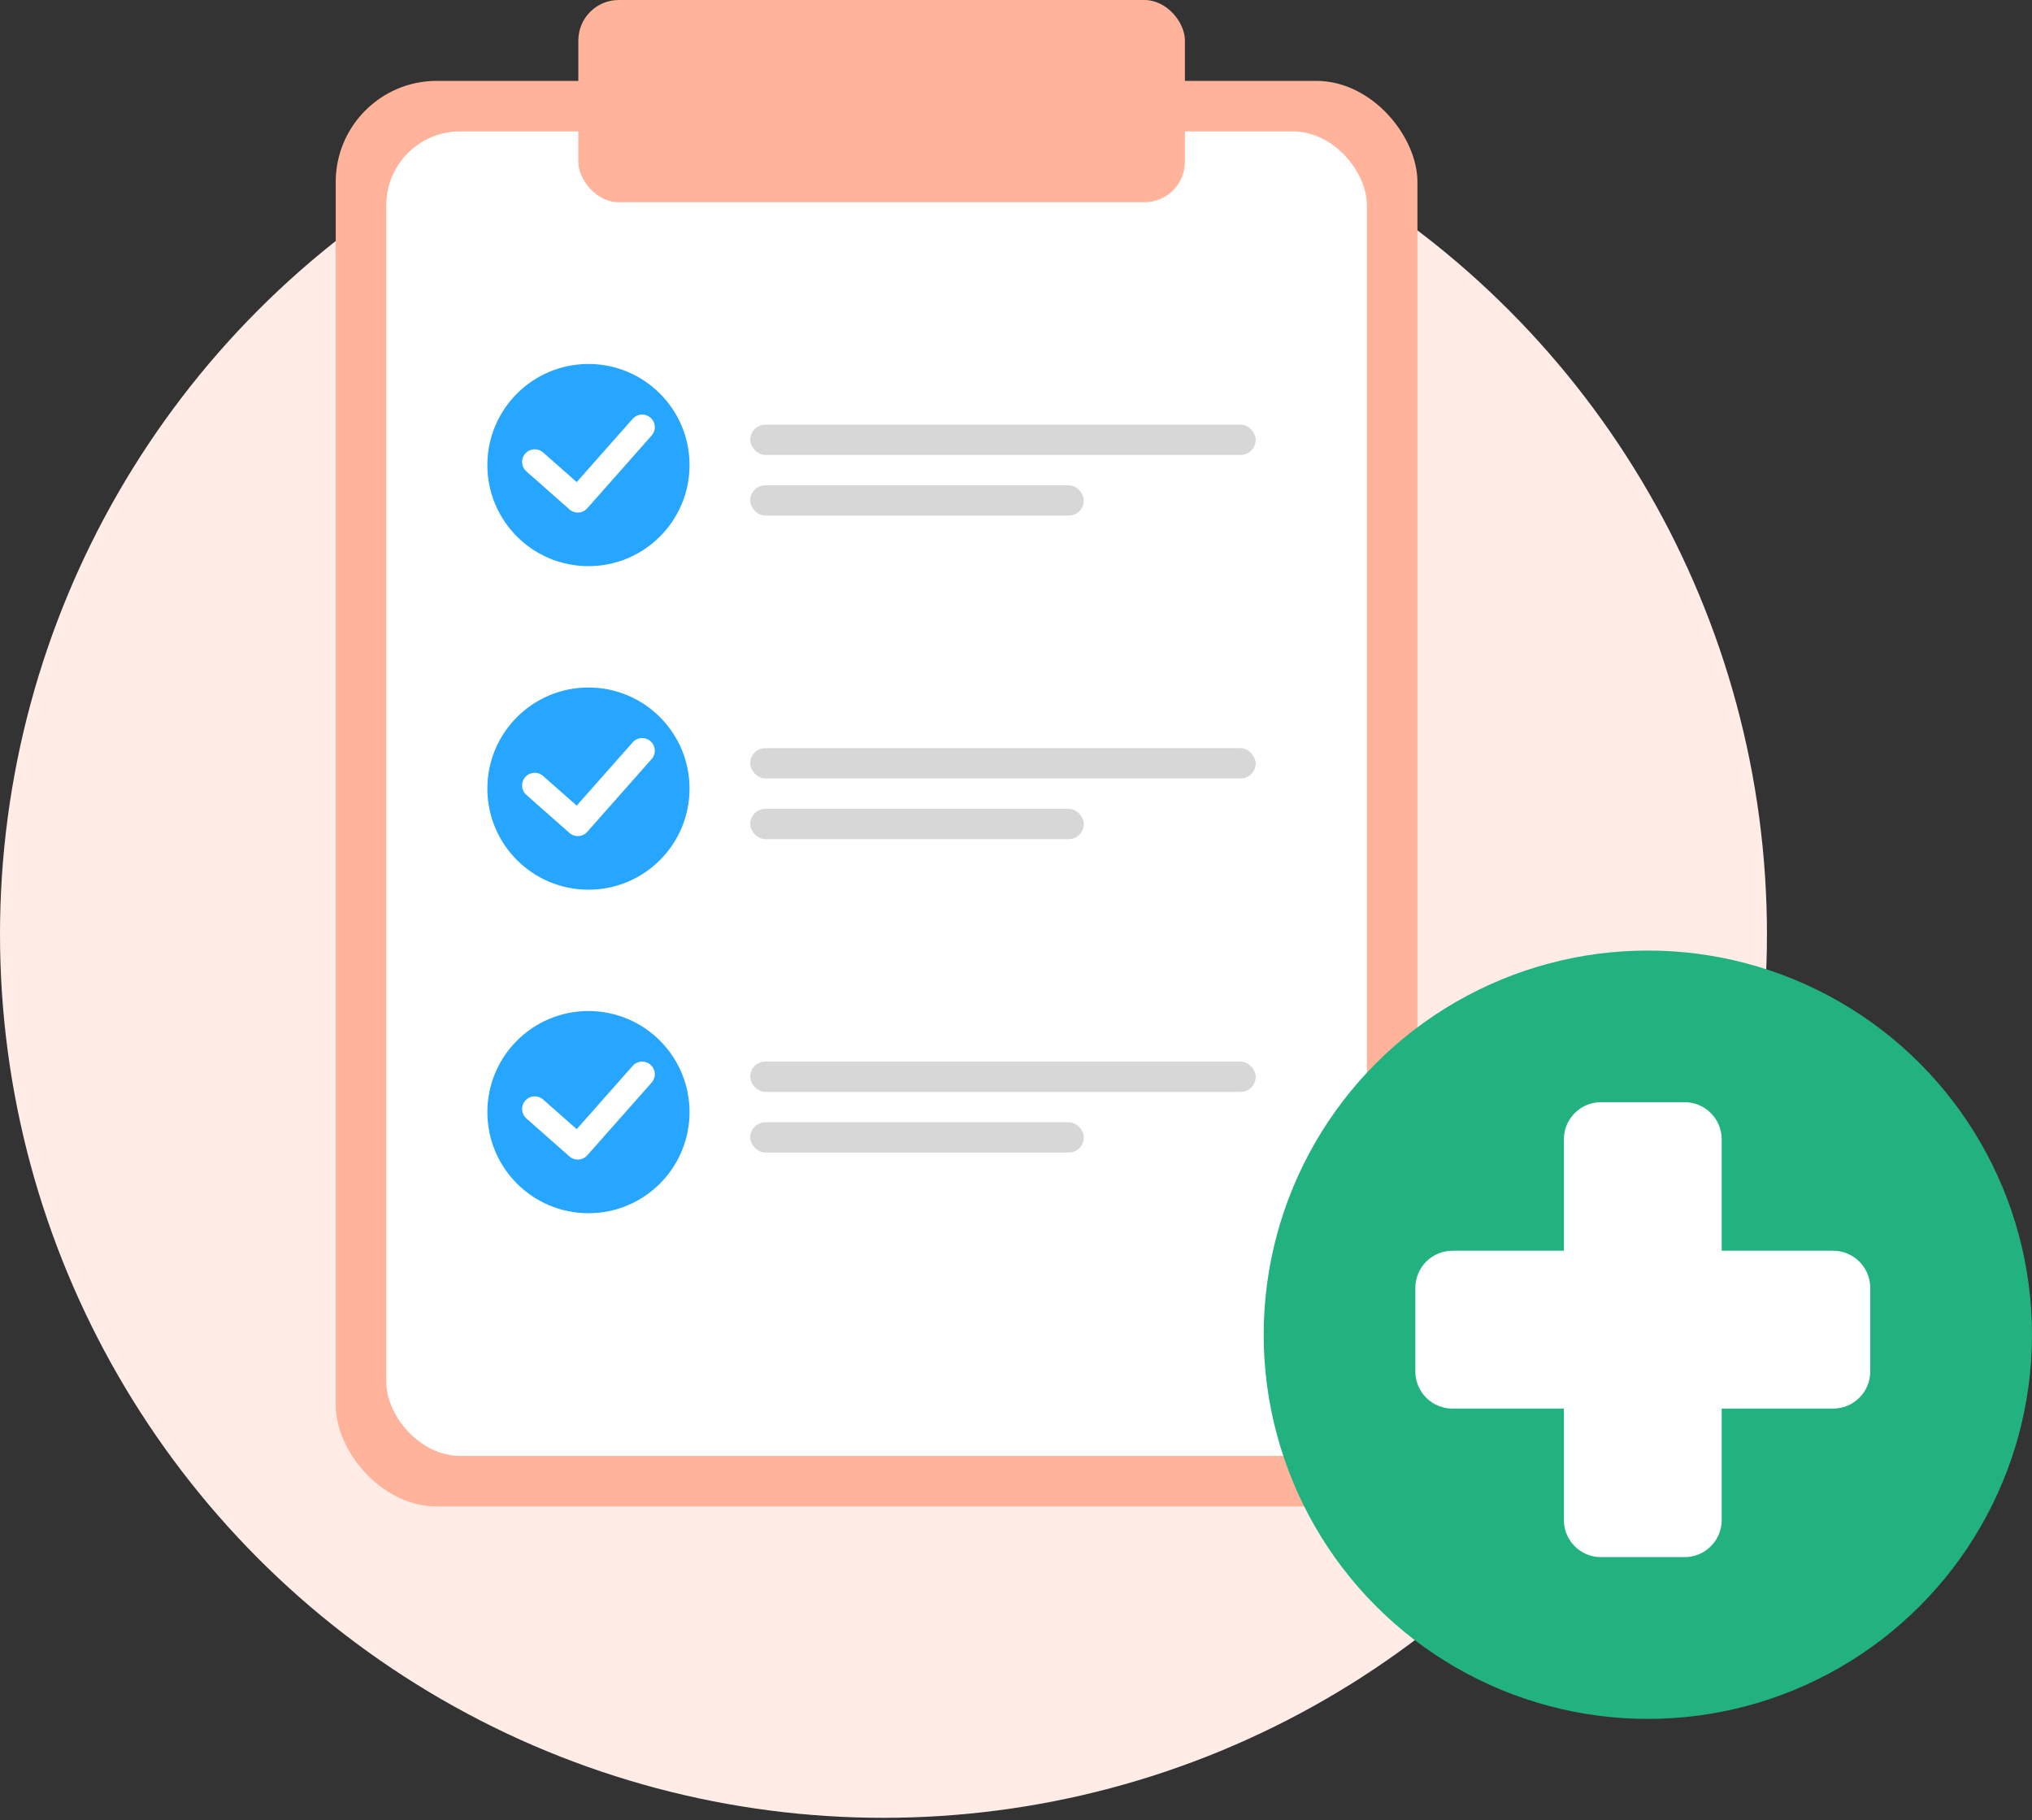 <svg width="115" height="103" viewBox="0 0 115 103" fill="none" xmlns="http://www.w3.org/2000/svg">
<rect x="0" y="0" width="115" height="103" fill="#333333" stroke="none"/>
<circle cx="50" cy="52.871" r="50" fill="#FFECE6"/>
<rect x="19" y="4.577" width="61.219" height="80.672" rx="5.721" fill="#FFB39A"/>
<rect x="21.861" y="7.438" width="55.498" height="74.95" rx="4.178" fill="white"/>
<circle cx="33.303" cy="26.318" r="5.721" fill="#26A6FE"/>
<path d="M30.264 26.14L32.7 28.29L36.343 24.173" stroke="white" stroke-width="1.43" stroke-linecap="round" stroke-linejoin="round"/>
<circle cx="33.303" cy="44.627" r="5.721" fill="#26A6FE"/>
<path d="M30.264 44.448L32.7 46.599L36.343 42.481" stroke="white" stroke-width="1.43" stroke-linecap="round" stroke-linejoin="round"/>
<circle cx="33.303" cy="62.935" r="5.721" fill="#26A6FE"/>
<path d="M30.264 62.757L32.7 64.907L36.343 60.79" stroke="white" stroke-width="1.43" stroke-linecap="round" stroke-linejoin="round"/>
<rect x="42.458" y="24.03" width="28.607" height="1.716" rx="0.858" fill="#D7D7D7"/>
<rect x="42.458" y="27.463" width="18.881" height="1.716" rx="0.858" fill="#D7D7D7"/>
<rect x="42.458" y="42.338" width="28.607" height="1.716" rx="0.858" fill="#D7D7D7"/>
<rect x="42.458" y="45.771" width="18.881" height="1.716" rx="0.858" fill="#D7D7D7"/>
<rect x="42.458" y="60.075" width="28.607" height="1.716" rx="0.858" fill="#D7D7D7"/>
<rect x="42.458" y="63.507" width="18.881" height="1.716" rx="0.858" fill="#D7D7D7"/>
<rect x="32.731" width="34.328" height="11.443" rx="2.289" fill="#FFB39A"/>
<circle cx="93.259" cy="75.532" r="21.741" fill="#22B27F"/>
<path fill-rule="evenodd" clip-rule="evenodd" d="M90.608 62.373C89.448 62.373 88.507 63.314 88.507 64.475V70.78H82.201C81.041 70.78 80.1 71.721 80.1 72.882V77.611C80.1 78.772 81.041 79.713 82.201 79.713H88.507V86.018C88.507 87.178 89.448 88.119 90.608 88.119H95.337C96.498 88.119 97.439 87.178 97.439 86.018V79.713H103.744C104.905 79.713 105.846 78.772 105.846 77.611V72.882C105.846 71.721 104.905 70.78 103.744 70.78H97.439V64.475C97.439 63.314 96.498 62.373 95.337 62.373H90.608Z" fill="white"/>
</svg>
